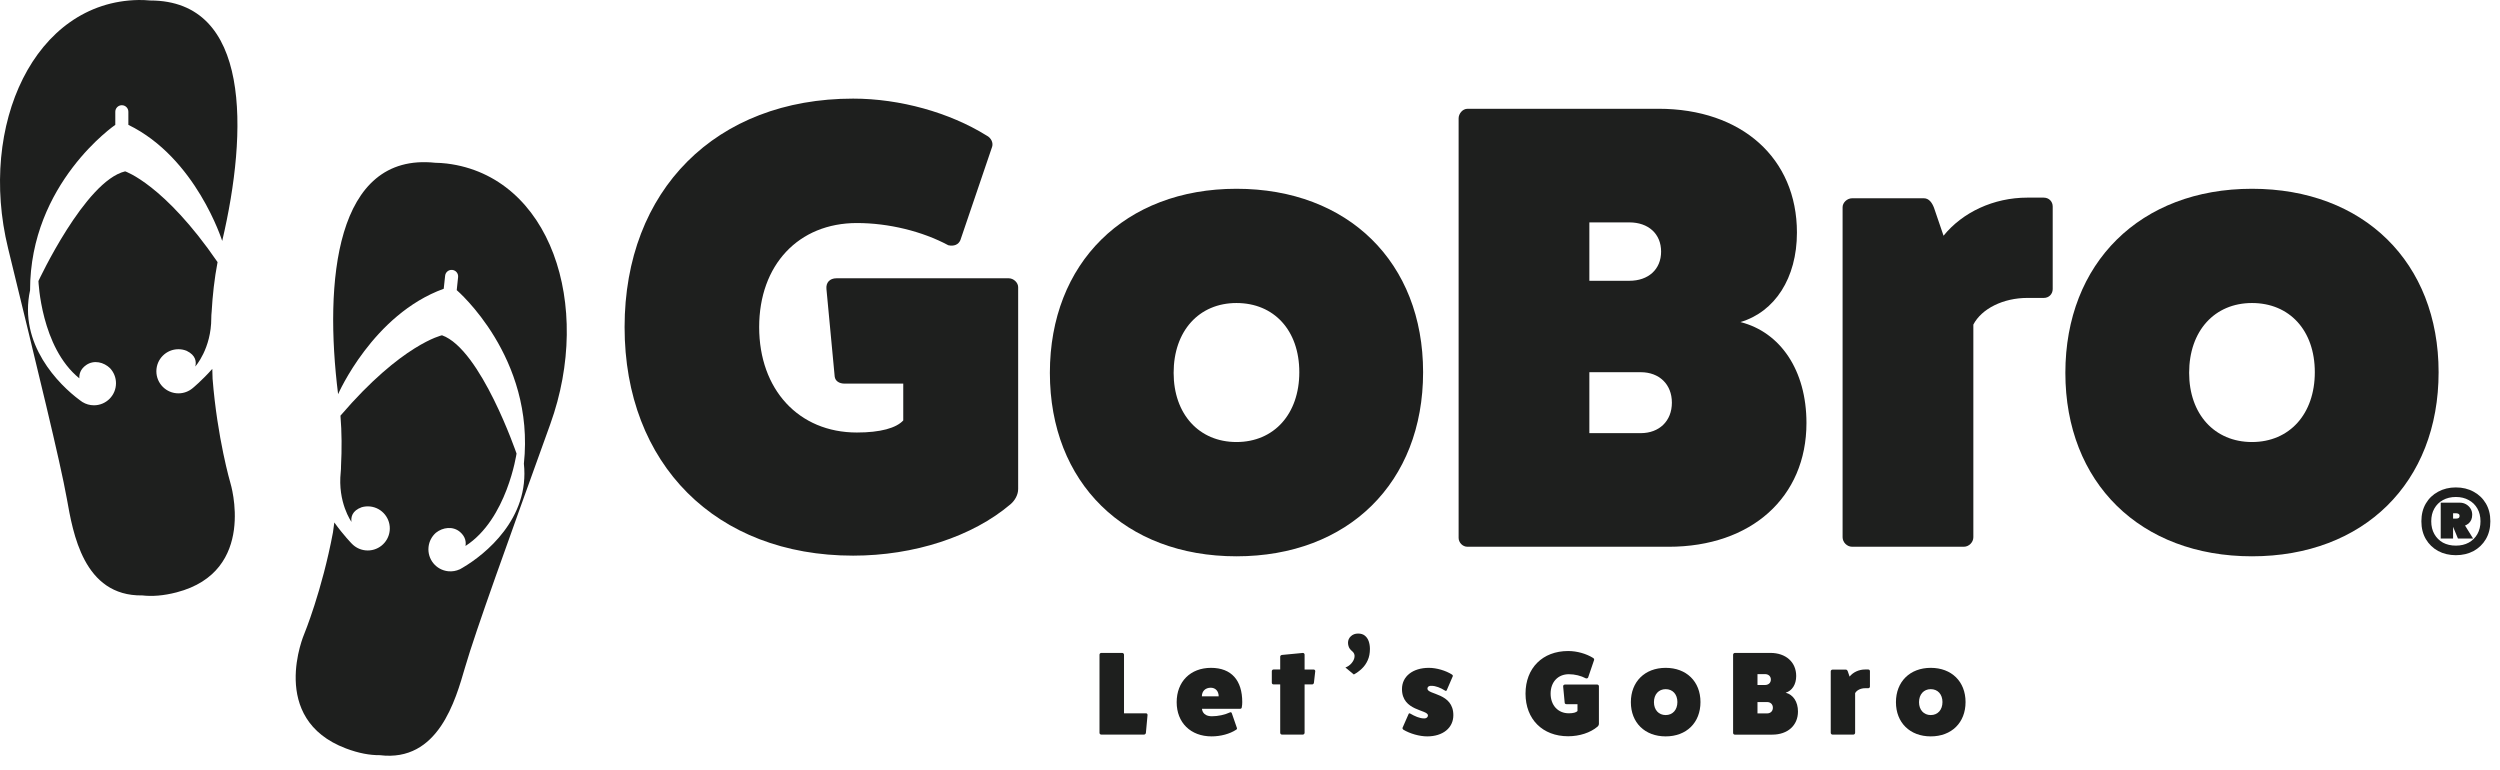 <svg width="159" height="49" viewBox="0 0 159 49" fill="none" xmlns="http://www.w3.org/2000/svg">
<path d="M21.18 33.83C21.206 33.627 21.234 33.425 21.263 33.228C21.851 34.048 22.375 34.578 22.375 34.578C22.596 34.808 22.896 34.966 23.239 35.002C24.01 35.085 24.701 34.527 24.784 33.757C24.866 32.986 24.309 32.295 23.538 32.212C23.354 32.193 23.175 32.211 23.007 32.258C22.383 32.482 22.314 32.9 22.354 33.19C22.354 33.19 21.463 31.961 21.671 30.019C21.684 29.897 21.69 29.766 21.689 29.631C21.743 28.583 21.741 27.51 21.653 26.437C25.555 21.88 28.111 21.324 28.111 21.324C30.582 22.202 32.852 28.846 32.852 28.846C32.852 28.846 32.247 33.024 29.605 34.723C29.647 34.486 29.618 34.144 29.262 33.836C28.809 33.445 28.16 33.535 27.724 33.883C27.47 34.107 27.293 34.423 27.255 34.787C27.172 35.558 27.73 36.249 28.501 36.331C28.764 36.359 29.016 36.312 29.24 36.208V36.211C29.246 36.207 29.255 36.202 29.263 36.198C29.321 36.169 29.378 36.137 29.432 36.101C30.853 35.269 33.695 32.983 33.319 29.492C34.044 22.717 29.048 18.453 29.048 18.453L29.135 17.624C29.16 17.396 28.995 17.191 28.767 17.167C28.538 17.142 28.334 17.308 28.31 17.537L28.221 18.365C23.713 19.995 21.504 25.067 21.503 25.07C20.611 17.922 21.318 9.673 27.687 10.353C27.922 10.357 28.165 10.37 28.418 10.401C35 11.21 37.729 19.394 34.997 26.978C32.266 34.561 30.265 40.083 29.579 42.438C28.969 44.532 27.879 48.489 24.154 48.029C23.527 48.035 22.814 47.908 22.004 47.601C17.023 45.719 19.346 40.328 19.346 40.328C19.346 40.328 20.478 37.591 21.181 33.836" fill="#1E1F1E"/>
<path d="M13.52 24.071C13.516 23.866 13.51 23.663 13.502 23.462C12.831 24.216 12.253 24.687 12.253 24.687C12.009 24.892 11.693 25.017 11.349 25.017C10.574 25.017 9.945 24.389 9.945 23.614C9.945 22.838 10.573 22.21 11.349 22.21C11.534 22.21 11.71 22.247 11.871 22.313C12.469 22.601 12.493 23.023 12.421 23.309C12.421 23.309 13.438 22.182 13.438 20.23C13.438 20.106 13.445 19.976 13.46 19.841C13.519 18.793 13.635 17.729 13.837 16.67C10.443 11.723 7.96 10.898 7.96 10.898C5.408 11.508 2.445 17.872 2.445 17.872C2.445 17.872 2.601 22.092 5.047 24.062C5.031 23.821 5.096 23.483 5.483 23.216C5.975 22.875 6.611 23.032 7.007 23.426C7.236 23.676 7.377 24.007 7.377 24.373C7.377 25.148 6.749 25.777 5.974 25.777C5.71 25.777 5.463 25.703 5.253 25.575V25.578C5.246 25.574 5.238 25.568 5.231 25.562C5.175 25.527 5.122 25.489 5.073 25.449C3.749 24.469 1.165 21.893 1.912 18.463C1.912 11.65 7.333 7.94 7.333 7.94V7.108C7.333 6.879 7.519 6.692 7.749 6.692C7.979 6.692 8.164 6.878 8.164 7.108V7.94C12.473 10.041 14.13 15.321 14.132 15.323C15.779 8.31 15.954 0.033 9.55 0.031C9.315 0.01 9.073 -0.003 8.817 0C2.186 0.104 -1.399 7.951 0.512 15.783C2.419 23.614 3.822 29.317 4.254 31.732C4.638 33.878 5.3 37.929 9.053 37.869C9.677 37.94 10.398 37.891 11.236 37.672C16.39 36.331 14.654 30.721 14.654 30.721C14.654 30.721 13.819 27.88 13.519 24.072" fill="#1E1F1E"/>
<path d="M64.149 17.698C64.472 17.698 64.755 17.98 64.755 18.263V31.101C64.755 31.464 64.553 31.827 64.27 32.069C61.848 34.128 58.134 35.339 54.259 35.339C45.537 35.339 39.724 29.525 39.724 20.806C39.724 12.086 45.537 6.272 54.258 6.272C57.245 6.272 60.394 7.16 62.735 8.613C63.059 8.775 63.178 9.098 63.098 9.34L61.08 15.274C60.959 15.557 60.676 15.678 60.313 15.598C58.658 14.71 56.518 14.185 54.499 14.185C50.785 14.185 48.283 16.849 48.283 20.806C48.283 24.762 50.785 27.508 54.499 27.508C55.993 27.508 57.002 27.224 57.447 26.74V24.399H53.733C53.37 24.399 53.127 24.237 53.087 23.955L52.562 18.384C52.521 17.98 52.763 17.698 53.207 17.698H64.148H64.149Z" fill="#1E1F1E"/>
<path d="M90.509 23.673C90.509 30.697 85.744 35.381 78.64 35.381C71.535 35.381 66.772 30.698 66.772 23.713C66.772 16.73 71.535 12.006 78.64 12.006C85.744 12.006 90.509 16.689 90.509 23.673ZM74.643 23.713C74.643 26.337 76.257 28.113 78.64 28.113C81.022 28.113 82.636 26.336 82.636 23.672C82.636 21.008 81.023 19.272 78.64 19.272C76.257 19.272 74.643 21.048 74.643 23.713Z" fill="#1E1F1E"/>
<path d="M105.484 6.918C110.773 6.918 114.285 10.067 114.285 14.791C114.285 17.697 112.872 19.837 110.692 20.483C113.235 21.128 114.891 23.551 114.891 26.902C114.891 31.625 111.378 34.774 106.131 34.774H93.333C93.009 34.774 92.768 34.492 92.768 34.21V7.525C92.768 7.242 93.01 6.919 93.333 6.919H105.484V6.918ZM103.627 17.858C104.838 17.858 105.646 17.131 105.646 16.001C105.646 14.872 104.838 14.144 103.627 14.144H101.083V17.858H103.627ZM104.353 27.548C105.524 27.548 106.332 26.78 106.332 25.609C106.332 24.438 105.524 23.672 104.353 23.672H101.083V27.548H104.353Z" fill="#1E1F1E"/>
<path d="M129.986 12.57C130.31 12.57 130.552 12.813 130.552 13.135V18.383C130.552 18.706 130.309 18.948 129.986 18.948H128.937C127.403 18.948 126.03 19.635 125.505 20.644V34.168C125.505 34.491 125.223 34.773 124.9 34.773H117.795C117.472 34.773 117.189 34.491 117.189 34.168V13.175C117.189 12.893 117.472 12.61 117.795 12.61H122.357C122.68 12.61 122.881 12.893 123.003 13.216L123.609 14.992C124.82 13.498 126.798 12.569 128.938 12.569H129.987L129.986 12.57Z" fill="#1E1F1E"/>
<path d="M155.095 23.673C155.095 30.697 150.33 35.381 143.226 35.381C136.121 35.381 131.357 30.698 131.357 23.713C131.357 16.73 136.121 12.006 143.226 12.006C150.33 12.006 155.095 16.689 155.095 23.673ZM139.229 23.713C139.229 26.337 140.843 28.113 143.226 28.113C145.608 28.113 147.222 26.336 147.222 23.672C147.222 21.008 145.609 19.272 143.226 19.272C140.842 19.272 139.229 21.048 139.229 23.713Z" fill="#1E1F1E"/>
<path d="M156.193 35.31C155.775 35.31 155.399 35.221 155.065 35.044C154.735 34.862 154.475 34.611 154.285 34.289C154.095 33.964 154 33.586 154 33.155C154 32.72 154.095 32.342 154.285 32.02C154.475 31.699 154.735 31.45 155.065 31.273C155.399 31.091 155.775 31 156.193 31C156.616 31 156.992 31.091 157.321 31.273C157.651 31.45 157.911 31.699 158.101 32.02C158.291 32.342 158.386 32.72 158.386 33.155C158.386 33.586 158.291 33.964 158.101 34.289C157.911 34.611 157.651 34.862 157.321 35.044C156.992 35.221 156.616 35.31 156.193 35.31ZM156.326 34.252L155.958 33.364L156.649 33.218L157.29 34.252H156.326ZM156.193 34.702C156.506 34.702 156.778 34.638 157.011 34.511C157.247 34.38 157.431 34.199 157.562 33.966C157.693 33.734 157.759 33.463 157.759 33.155C157.759 32.842 157.693 32.572 157.562 32.344C157.431 32.111 157.247 31.932 157.011 31.805C156.778 31.674 156.506 31.608 156.193 31.608C155.88 31.608 155.606 31.674 155.369 31.805C155.137 31.932 154.955 32.111 154.824 32.344C154.693 32.572 154.627 32.842 154.627 33.155C154.627 33.463 154.693 33.734 154.824 33.966C154.955 34.199 155.137 34.38 155.369 34.511C155.606 34.638 155.88 34.702 156.193 34.702ZM155.23 34.252V31.97H156.44C156.588 31.97 156.721 32.004 156.839 32.071C156.958 32.139 157.053 32.23 157.125 32.344C157.197 32.458 157.232 32.589 157.232 32.737C157.232 32.982 157.15 33.172 156.985 33.307C156.82 33.438 156.597 33.504 156.313 33.504H156.016V34.252H155.23ZM156.016 32.984H156.193C156.261 32.984 156.316 32.973 156.358 32.952C156.404 32.927 156.428 32.88 156.428 32.813C156.428 32.745 156.404 32.701 156.358 32.68C156.316 32.654 156.261 32.642 156.193 32.642H156.016V32.984Z" fill="#1E1F1E"/>
<path d="M112.596 41.525C113.583 41.525 114.238 42.113 114.238 42.994C114.238 43.536 113.975 43.935 113.568 44.056C114.043 44.177 114.351 44.628 114.351 45.254C114.351 46.135 113.696 46.723 112.717 46.723H110.33C110.27 46.723 110.225 46.669 110.225 46.617V41.64C110.225 41.588 110.27 41.527 110.33 41.527H112.596V41.525ZM112.25 43.566C112.475 43.566 112.627 43.43 112.627 43.22C112.627 43.011 112.476 42.873 112.25 42.873H111.776V43.566H112.25ZM112.385 45.373C112.604 45.373 112.755 45.23 112.755 45.011C112.755 44.793 112.604 44.65 112.385 44.65H111.776V45.373H112.385Z" fill="#1E1F1E"/>
<path d="M72.887 45.366C72.939 45.366 72.984 45.411 72.984 45.471L72.879 46.615C72.871 46.667 72.819 46.721 72.758 46.721H70.041C69.981 46.721 69.928 46.669 69.928 46.615V41.639C69.928 41.578 69.98 41.525 70.041 41.525H71.373C71.433 41.525 71.487 41.578 71.487 41.639V45.366H72.888H72.887Z" fill="#1E1F1E"/>
<path d="M78.667 46.3C78.683 46.352 78.667 46.383 78.615 46.413C78.216 46.676 77.636 46.834 77.057 46.834C75.724 46.834 74.836 45.96 74.836 44.659C74.836 43.357 75.709 42.475 77.019 42.475C78.328 42.475 79.007 43.28 79.007 44.651C79.007 44.764 79 44.876 78.977 44.989C78.969 45.05 78.931 45.08 78.864 45.08H76.447C76.447 45.08 76.447 45.554 77.08 45.554C77.463 45.554 77.893 45.464 78.232 45.305C78.284 45.283 78.33 45.313 78.345 45.366L78.668 46.3H78.667ZM77.508 44.288C77.508 43.957 77.305 43.739 77.003 43.739C76.665 43.739 76.439 43.956 76.439 44.288H77.508Z" fill="#1E1F1E"/>
<path d="M83.537 42.58C83.605 42.58 83.65 42.625 83.65 42.685L83.567 43.416C83.561 43.476 83.515 43.529 83.454 43.529H82.972V46.608C82.972 46.668 82.92 46.721 82.859 46.721H81.534C81.474 46.721 81.421 46.669 81.421 46.608V43.529H80.992C80.939 43.529 80.887 43.483 80.887 43.424V42.693C80.887 42.625 80.939 42.58 80.992 42.58H81.421V41.76C81.421 41.706 81.474 41.661 81.534 41.654L82.859 41.527C82.919 41.519 82.972 41.579 82.972 41.632V42.581H83.537V42.58Z" fill="#1E1F1E"/>
<path d="M86.103 42.897L85.568 42.453C85.718 42.398 85.849 42.308 85.956 42.183C86.064 42.057 86.128 41.926 86.147 41.788C86.166 41.649 86.124 41.532 86.02 41.438C85.899 41.337 85.822 41.242 85.786 41.151C85.751 41.061 85.733 40.973 85.733 40.888C85.733 40.717 85.794 40.576 85.918 40.463C86.041 40.349 86.193 40.294 86.373 40.294C86.554 40.294 86.692 40.337 86.803 40.426C86.914 40.514 86.995 40.632 87.048 40.779C87.1 40.927 87.127 41.092 87.127 41.272C87.127 41.543 87.081 41.784 86.988 41.991C86.895 42.2 86.77 42.378 86.615 42.525C86.459 42.674 86.289 42.797 86.104 42.898" fill="#1E1F1E"/>
<path d="M89.587 45.41C89.603 45.365 89.647 45.358 89.685 45.38C89.979 45.553 90.295 45.69 90.552 45.69C90.71 45.705 90.816 45.615 90.816 45.501C90.816 45.117 89.166 45.239 89.166 43.823C89.166 43.018 89.851 42.475 90.876 42.475C91.365 42.475 91.952 42.648 92.352 42.904C92.39 42.934 92.412 42.972 92.397 43.009L92.013 43.898C91.998 43.943 91.953 43.95 91.914 43.928C91.622 43.74 91.306 43.619 91.049 43.619C90.89 43.603 90.785 43.679 90.785 43.8C90.785 44.199 92.433 44.056 92.433 45.486C92.433 46.292 91.771 46.834 90.769 46.834C90.28 46.834 89.671 46.661 89.248 46.405C89.21 46.367 89.188 46.33 89.203 46.284L89.587 45.41Z" fill="#1E1F1E"/>
<path d="M101.578 43.536C101.638 43.536 101.691 43.588 101.691 43.641V46.036C101.691 46.104 101.653 46.172 101.6 46.216C101.148 46.601 100.456 46.826 99.734 46.826C98.108 46.826 97.023 45.742 97.023 44.115C97.023 42.489 98.108 41.405 99.734 41.405C100.291 41.405 100.878 41.571 101.315 41.841C101.375 41.871 101.398 41.931 101.384 41.977L101.007 43.084C100.984 43.136 100.931 43.16 100.863 43.144C100.555 42.978 100.155 42.88 99.779 42.88C99.086 42.88 98.619 43.377 98.619 44.115C98.619 44.854 99.086 45.366 99.779 45.366C100.057 45.366 100.245 45.313 100.328 45.222V44.786H99.636C99.568 44.786 99.522 44.756 99.515 44.703L99.417 43.664C99.409 43.589 99.455 43.537 99.538 43.537H101.578V43.536Z" fill="#1E1F1E"/>
<path d="M108.15 44.651C108.15 45.96 107.262 46.834 105.937 46.834C104.612 46.834 103.723 45.961 103.723 44.659C103.723 43.356 104.612 42.475 105.937 42.475C107.262 42.475 108.15 43.348 108.15 44.652M105.191 44.658C105.191 45.147 105.491 45.478 105.937 45.478C106.382 45.478 106.682 45.147 106.682 44.651C106.682 44.155 106.381 43.83 105.937 43.83C105.492 43.83 105.191 44.161 105.191 44.658Z" fill="#1E1F1E"/>
<path d="M118.822 42.58C118.882 42.58 118.928 42.625 118.928 42.685V43.664C118.928 43.724 118.881 43.77 118.822 43.77H118.627C118.34 43.77 118.085 43.897 117.986 44.086V46.608C117.986 46.668 117.934 46.721 117.873 46.721H116.548C116.488 46.721 116.435 46.669 116.435 46.608V42.692C116.435 42.64 116.488 42.587 116.548 42.587H117.399C117.459 42.587 117.496 42.64 117.52 42.7L117.633 43.031C117.859 42.753 118.227 42.579 118.627 42.579H118.822V42.58Z" fill="#1E1F1E"/>
<path d="M125.009 44.651C125.009 45.96 124.121 46.834 122.796 46.834C121.471 46.834 120.582 45.961 120.582 44.659C120.582 43.356 121.471 42.475 122.796 42.475C124.121 42.475 125.009 43.348 125.009 44.652M122.05 44.658C122.05 45.147 122.351 45.478 122.796 45.478C123.242 45.478 123.541 45.147 123.541 44.651C123.541 44.155 123.24 43.83 122.796 43.83C122.352 43.83 122.05 44.161 122.05 44.658Z" fill="#1E1F1E"/>
</svg>
